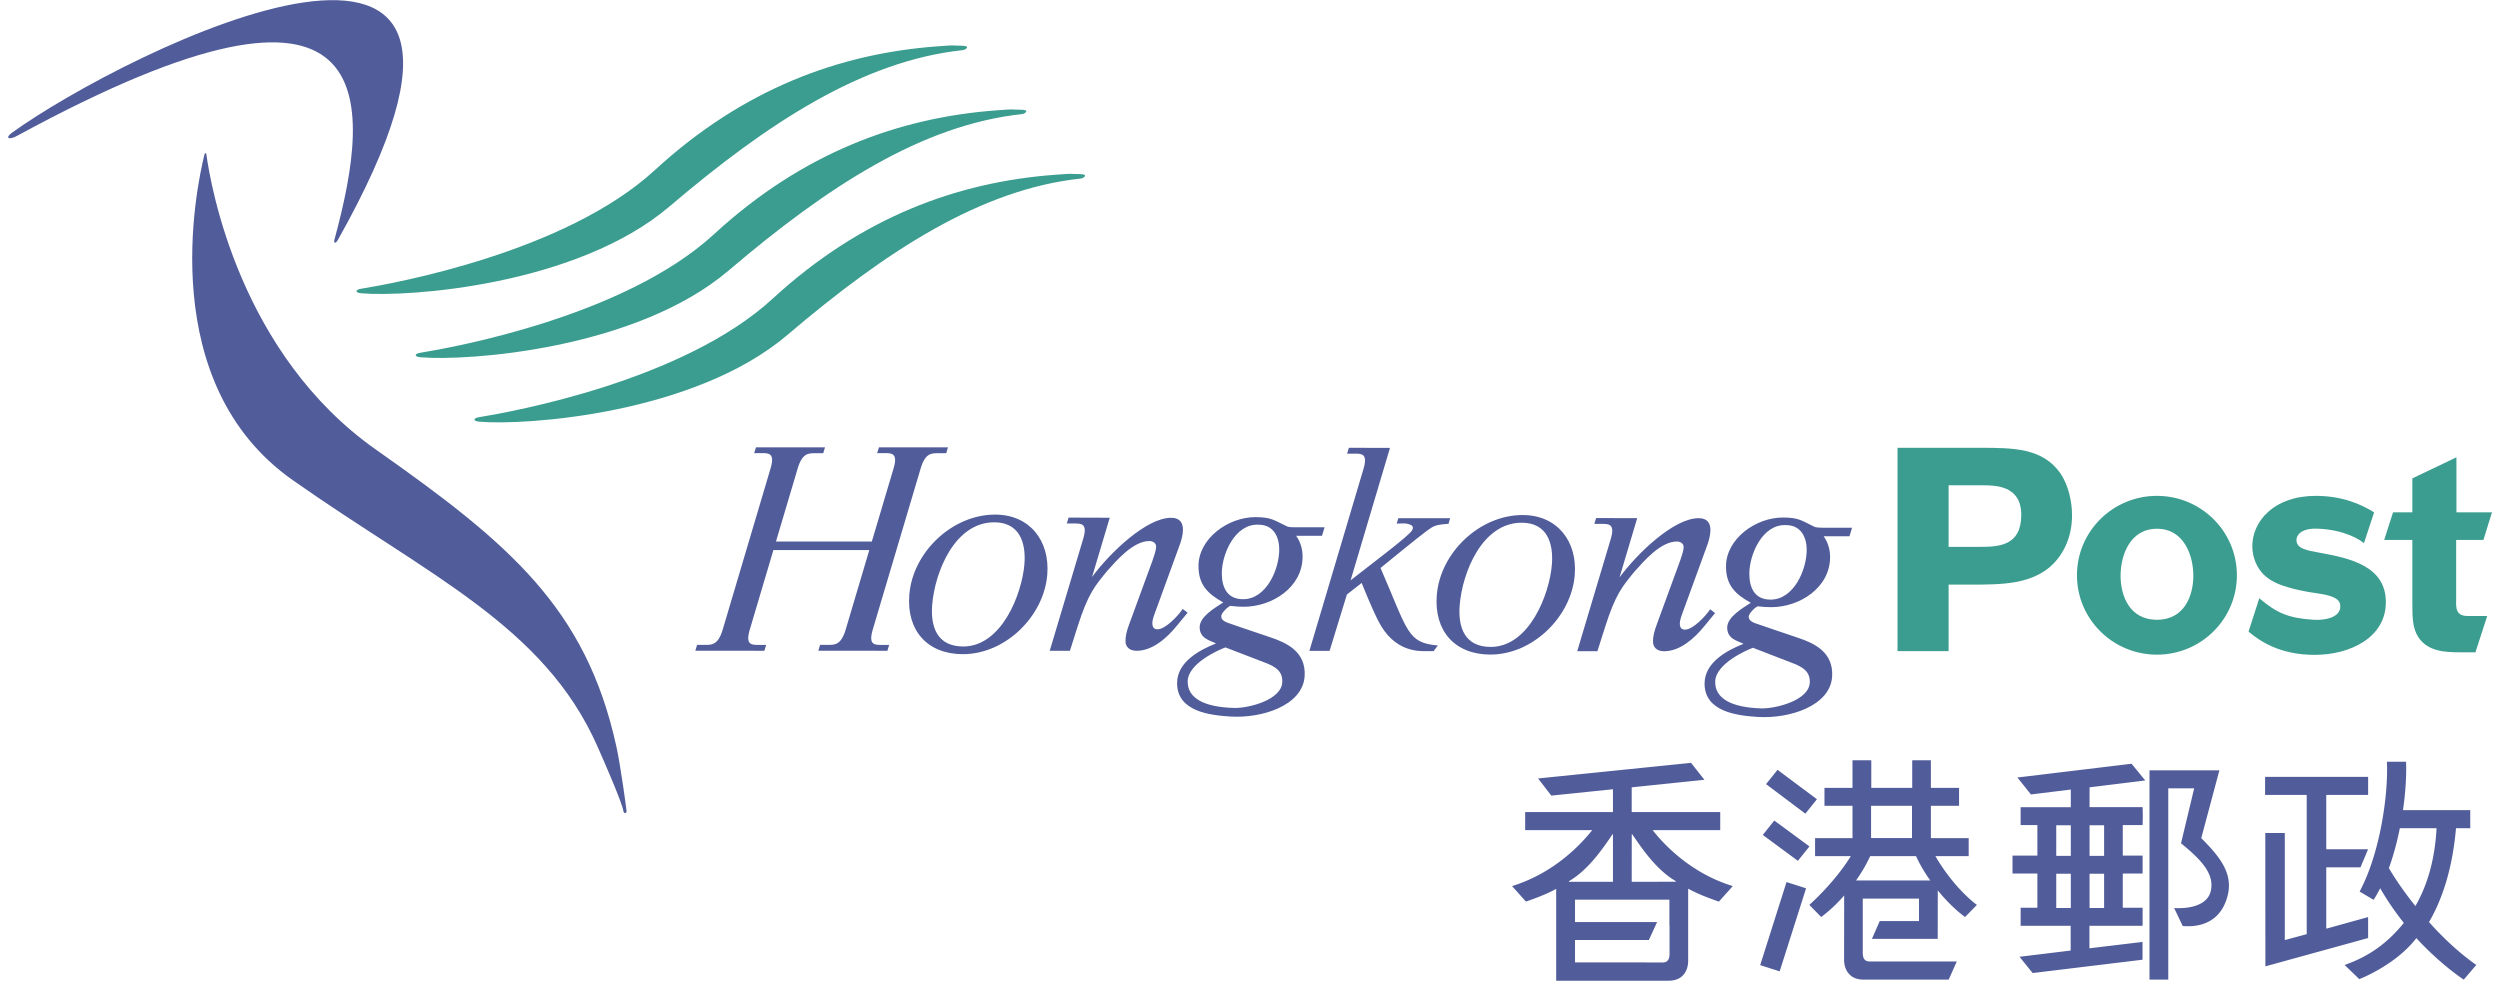 <svg xmlns="http://www.w3.org/2000/svg" xmlns:xlink="http://www.w3.org/1999/xlink" width="2500" height="987" viewBox="0 0 235.958 93.194"><defs><path id="a" d="M0 0h235.958v93.194H0z"/></defs><clipPath id="b"><use xlink:href="#a" overflow="visible"/></clipPath><path d="M31.835 22.687C53.58-15.954 11.778 4.83 1.094 12.522c-.729.526-.29.747.549.261 34.818-18.926 33.454-3.311 29.891 9.833-.096.343.08.431.301.071" clip-path="url(#b)" fill="#515c9a"/><path d="M56.365 70.476c.839 1.896 2.331 5.344 2.447 6.1.045.287.326.238.3-.014-.04-.375-.552-4.201-.961-6.08-2.876-13.116-10.179-19.215-22.685-28.016-12.848-9.039-15.604-24.808-16.029-27.905-.018-.112-.132-.151-.173 0-.823 3.324-4.648 21.639 8.315 30.763 12.828 9.029 23.731 13.728 28.786 25.152" fill="#515c9a"/><path d="M45.187 39.391c-.477.058-.681.367.022.425 4.402.382 20.327-.734 29.095-8.194C83.61 23.7 92.579 17.861 102.01 16.858c.256-.029.817-.42-.145-.42-1.213 0-.235-.088-2.236.06-9.291.681-18.359 4.015-26.72 11.703-8.456 7.772-24.607 10.683-27.722 11.19M39.64 33.309c-.476.06-.681.364.02.425 4.404.382 20.332-.735 29.098-8.198 9.306-7.918 18.271-13.76 27.706-14.762.254-.027.816-.416-.146-.416-1.211 0-.237-.089-2.232.057-9.296.684-18.365 4.018-26.722 11.705-8.457 7.772-24.611 10.683-27.724 11.189M34.046 27.264c-.476.06-.681.368.022.428 4.402.382 20.326-.734 29.098-8.196 9.303-7.923 18.271-13.761 27.703-14.763.258-.029.816-.417-.145-.417-1.212 0-.235-.092-2.234.057-9.292.681-18.362 4.015-26.722 11.702-8.456 7.772-24.607 10.683-27.722 11.189" fill="#3a9d8f"/><path d="M112.088 57.851l-.465-.355c-.413.629-1.625 1.924-2.371 1.924-.381 0-.495-.252-.495-.582 0-.328.164-.768.413-1.426l2.204-6.049c.135-.383.274-.906.274-1.345 0-.604-.249-1.126-1.101-1.126-2.362-.026-5.865 3.381-7.482 5.589l1.67-5.596-3.884-.013-.171.556h.723c.658 0 1.272 0 .815 1.484l-3.149 10.537h1.907l.71-2.242c1.012-3.189 1.659-3.88 2.777-5.261.908-1.017 2.479-2.86 4.018-2.86.303 0 .634.168.634.523 0 .387-.277 1.13-.36 1.375l-2.145 5.854c-.305.799-.387 1.266-.387 1.705 0 .494.331.906 1.048.906 1.513 0 2.861-1.209 3.824-2.391l.993-1.207M82.37 59.411l4.507-15.164c.437-1.488 1.037-1.455 1.695-1.455h.723l.167-.556h-6.517l-.172.549h.723c.658 0 1.27 0 .816 1.484l-2.04 6.862H73.22l2.046-6.885c.438-1.488 1.037-1.455 1.697-1.455h.721l.167-.556h-6.516l-.176.549h.723c.662 0 1.273 0 .816 1.484l-4.504 15.169c-.438 1.48-1.038 1.455-1.699 1.455h-.723l-.166.553 6.518.002.171-.553h-.723c-.658 0-1.27.004-.813-1.484l2.217-7.47h9.056l-2.228 7.497c-.436 1.48-1.037 1.455-1.694 1.455h-.725l-.167.553 6.521.002.171-.553h-.723c-.658.002-1.274.005-.817-1.483M93.916 48.588c-4.057 0-7.786 3.55-8.105 7.571-.271 3.375 1.704 5.609 5.062 5.609 4.005 0 7.65-3.57 7.965-7.514.257-3.208-1.673-5.666-4.922-5.666zm2.764 4.666c-.233 2.872-2.166 7.788-5.777 7.788-2.462 0-3.099-1.844-2.932-3.935.248-3.071 2.108-7.79 5.859-7.79 2.41 0 3.008 1.952 2.85 3.937M130.305 53.629s3.756-3.076 4.385-3.518c.629-.439.732-.562 2.037-.652l.148-.532h-4.893l-.152.512c.449-.006.799-.038.949.007.217.059.764.123.514.613-.268.516-3.561 2.966-5.816 4.738l3.719-12.508-3.881-.007-.17.551h.727c.654 0 1.264-.003.811 1.482l-5.097 17.143h1.907l1.635-5.324 1.395-1.092s.873 2.215 1.557 3.562c1.523 3.027 3.893 2.879 4.621 2.879h.613l.4-.535c-2.911-.258-2.801-1.316-5.409-7.319M125.018 49.788h-2.811c-.481 0-.688-.058-.729-.083-1.237-.581-1.473-.877-2.996-.877-2.586 0-5.367 2.032-5.367 4.618 0 1.759.854 2.61 2.339 3.437-.742.49-2.243 1.316-2.229 2.363.02 1.076 1.024 1.23 1.542 1.51-1.542.607-3.673 1.742-3.673 3.746 0 2.67 3.073 3.027 5.023 3.154 2.98.186 6.835-1.027 7.02-3.803.154-2.363-1.781-3.188-3.238-3.678-1.822-.602-4.112-1.402-4.112-1.402-.274-.135-.522-.242-.522-.604 0-.273.605-.878.854-.961.413.054.852.083 1.264.083 2.699 0 5.559-1.842 5.559-4.728 0-.711-.188-1.381-.604-1.969h2.439l.241-.806zm-9.357 11.342l4.035 1.553c1.013.443 1.34.912 1.334 1.658-.008 1.771-3.251 2.547-4.572 2.504-2.793-.074-4.421-.92-4.361-2.559.063-1.685 3.016-2.967 3.564-3.156zm1.667-4.552c-1.514 0-2.011-1.129-2.011-2.446 0-1.813 1.24-4.699 3.471-4.589 1.432 0 1.952 1.182 1.952 2.337 0 1.869-1.208 4.698-3.412 4.698M174.827 49.827h-2.814c-.477 0-.688-.062-.729-.082-1.24-.59-1.473-.88-2.994-.88-2.586 0-5.367 2.033-5.367 4.618 0 1.76.852 2.611 2.34 3.434-.742.494-2.246 1.32-2.227 2.365.014 1.078 1.021 1.234 1.539 1.51-1.539.607-3.676 1.74-3.676 3.752 0 2.662 3.07 3.027 5.021 3.15 2.982.186 6.842-1.031 7.023-3.803.154-2.363-1.781-3.189-3.24-3.676-1.82-.609-4.113-1.4-4.113-1.4-.27-.137-.521-.248-.521-.604 0-.277.605-.881.852-.962.414.054.855.081 1.268.081 2.695 0 5.562-1.844 5.562-4.729 0-.71-.191-1.381-.607-1.969h2.439l.244-.805zm-9.358 11.338l4.033 1.559c1.01.445 1.336.912 1.336 1.658-.008 1.766-3.254 2.537-4.576 2.506-2.793-.08-4.422-.924-4.355-2.564.06-1.684 3.013-2.962 3.562-3.159zm1.666-4.548c-1.52 0-2.008-1.13-2.008-2.446 0-1.814 1.234-4.702 3.465-4.589 1.432 0 1.951 1.181 1.951 2.337 0 1.864-1.209 4.698-3.408 4.698M161.893 57.886l-.465-.358c-.414.636-1.627 1.923-2.369 1.923-.385 0-.498-.244-.498-.574 0-.328.168-.768.414-1.43l2.205-6.045c.135-.387.273-.91.273-1.349 0-.604-.246-1.125-1.1-1.125-2.363-.022-5.863 3.385-7.482 5.593l1.668-5.596-3.877-.01-.174.551h.723c.658 0 1.271-.003.814 1.485l-3.148 10.533h1.906l.711-2.236c1.01-3.194 1.658-3.883 2.775-5.26.91-1.018 2.477-2.859 4.018-2.859.307 0 .637.164.637.521 0 .385-.275 1.127-.363 1.373l-2.143 5.854c-.301.797-.387 1.266-.387 1.703 0 .498.328.91 1.047.91 1.516 0 2.861-1.213 3.822-2.395l.993-1.209" fill="#515c9a"/><path d="M143.723 48.63c-4.061 0-7.787 3.547-8.107 7.564-.271 3.379 1.705 5.611 5.061 5.611 4.008 0 7.652-3.574 7.965-7.51.257-3.21-1.673-5.665-4.919-5.665zm2.762 4.663c-.23 2.872-2.164 7.79-5.775 7.79-2.465 0-3.098-1.846-2.932-3.937.246-3.073 2.105-7.791 5.857-7.791 2.412 0 3.006 1.957 2.85 3.938" fill="#515c9a"/><path d="M186.85 42.282h-7.73v19.202h4.822v-6.287h3.182c2.619-.051 6.156-.135 7.822-3.562.434-.892.652-1.93.652-2.989 0-1.304-.355-2.853-1.092-3.943-1.687-2.421-4.49-2.421-7.656-2.421zm-.023 9.353h-2.885V45.82h3.047c1.393 0 3.814 0 3.814 2.801 0 2.962-2.176 3.014-3.976 3.014M219.047 52.202c-1.361-.246-2.26-.406-2.26-1.223 0-.41.385-1.127 2.014-1.062 2.627.104 4.105 1.128 4.357 1.375l.961-2.914c-1.133-.707-2.924-1.558-5.506-1.558-3.975 0-5.994 2.419-5.994 4.755 0 1.062.438 2.041 1.064 2.667s1.496.981 2.367 1.226c.627.188 1.281.326 1.904.433.82.136 1.801.22 2.426.543.246.135.547.328.547.818 0 1.06-1.48 1.321-2.488 1.259-2.408-.148-3.51-.633-5.162-2.033l-1.014 3.148c1.09.926 2.994 2.197 6.24 2.197 3.35 0 6.725-1.633 6.725-4.977.001-3.377-3.321-4.137-6.181-4.654M231.866 56.56v-5.577h2.574l.807-2.608h-3.354V43.18l-4.164 1.988v3.204h-1.82l-.838 2.608h2.658v6.012c0 1.363.025 2.369.596 3.215.9 1.303 2.479 1.385 3.922 1.385l1.438.002 1.113-3.432-1.84.002c-1.12-.001-1.12-.733-1.092-1.604M203.614 46.82c-4.168 0-7.553 3.355-7.553 7.497s3.385 7.497 7.553 7.497c4.17 0 7.549-3.355 7.549-7.497s-3.379-7.497-7.549-7.497zm0 11.701c-2.588 0-3.434-2.265-3.434-4.163 0-1.892.867-4.433 3.434-4.433s3.436 2.542 3.436 4.433c-.001 1.898-.848 4.163-3.436 4.163" fill="#3a9d8f"/><path d="M191.717 75.013l-1.281-1.6 10.783-1.299 1.291 1.578-5.258.648v1.873h5.008a20.68 20.68 0 0 1 0 1.689h-1.873v2.887h1.873v1.689h-1.873v3.234h1.873v1.703h-5.02v2.125l5.012-.602v1.68l-10.375 1.258-1.24-1.535 4.83-.588v-2.338h-4.723v-1.703h1.58v-3.234h-2.348V80.79h2.348v-2.887h-1.58v-1.689h4.736V74.55l-3.763.463zm11.194 17.484v-19.76h6.598l-1.711 6.4c1.658 1.672 3.049 3.277 2.486 5.449-.848 3.285-3.92 2.852-4.236 2.852l-.811-1.705s3.059.303 3.471-1.652c.35-1.658-1.064-3.014-2.82-4.459l1.242-5.184h-2.447v18.059h-1.772zm-5.659-11.687h1.373v-2.885h-1.373v2.885zm0 4.923h1.373v-3.234h-1.373v3.234zm-3.146 0h1.375v-3.234h-1.375v3.234zm0-4.923h1.375v-2.885h-1.375v2.885zM152.204 78.778c-.971 1.449-2.34 3.398-4.105 4.422v.061h4.152v-4.482h-.047zm5.388 8.586l-.012-.008v-2.41h-8.912v2.117h7.75l-.777 1.691h-6.973v2.117h5.059l3.227.006c.426 0 .639-.262.639-.793v-2.72zm1.76-3.457v6.783c0 .568-.158 1.029-.473 1.381-.32.352-.781.529-1.389.529h-10.6v-8.674c-.656.371-1.609.773-2.857 1.203l-1.311-1.463c3.473-1.076 5.994-3.311 7.572-5.285h-6.334v-1.705h8.289v-2.154l-5.82.6-1.252-1.619 14.447-1.473 1.26 1.6-6.865.711v2.336h8.359v1.705h-6.381c.082.104.207.262.414.504l.006.012c1.592 1.838 3.969 3.789 7.145 4.77l-1.309 1.463c-1.248-.43-2.205-.832-2.867-1.203l-.034-.021zm-5.332-.646l4.168-.006V83.2c-1.646-.949-2.941-2.695-3.896-4.109-.086-.121-.16-.232-.221-.316h-.047l-.004 4.486M171.51 75.464l-3.72-2.776-1.082 1.35 3.71 2.789 1.092-1.363M170.803 79.919l-3.32-2.441-1.086 1.357 3.312 2.447 1.094-1.363M166.151 91.13l1.84.586 2.494-7.842-1.848-.588-2.486 7.844M177.44 86.966l-.738 1.686h6.213l.006-4.578c.748.92 1.623 1.809 2.574 2.512l1.119-1.143s-2.084-1.465-3.918-4.604h3.143v-1.701h-3.57v-3.055h2.66v-1.689h-2.66v-2.611h-1.762v2.611h-3.865v-2.611h-1.775v2.611h-2.646v1.689h2.646v3.055h-3.533v1.701h3.373c-1.537 2.514-3.916 4.604-3.916 4.604l1.123 1.143a14.197 14.197 0 0 0 2.168-2.033l-.008 6.041c0 .568.158 1.027.479 1.377.314.354.779.527 1.387.527h8.01l.766-1.715h-8.24c-.426 0-.639-.266-.639-.795v-5.141h5.309v2.119h-3.706zm-.818-10.883h3.865v3.049h-3.865v-3.049zm-1.422 7.049a14.275 14.275 0 0 0 1.338-2.293h4.33c.311.689.768 1.486 1.338 2.293H175.2M219.602 87.688l3.951-1.098v1.98l-9.699 2.674-.01-12.59h1.842v10.111l2.068-.561V75.058h-3.93v-1.705h9.73v1.705h-3.953v5.129h3.951l-.719 1.707h-3.232v5.794zm5.912-5.72c.658 1.123 1.523 2.361 2.504 3.582 1.363-2.359 1.879-5.018 1.998-7.35h-3.467c-.257 1.27-.595 2.563-1.035 3.768zm6.338-3.768c-.342 3.926-1.336 6.783-2.547 8.859 1.307 1.488 2.973 3.027 4.465 4.051l-1.188 1.387s-2.164-1.4-4.473-3.92c-1.982 2.578-5.391 3.873-5.391 3.873l-1.385-1.34c2.568-.879 4.268-2.336 5.594-3.969a26.11 26.11 0 0 1-2.234-3.271c-.197.385-.398.754-.623 1.094l-1.318-.783c1.99-3.721 2.719-9.344 2.574-12.254h1.809c.049 1.189-.033 2.809-.291 4.57h6.352V78.2h-1.344" fill="#515c9a"/></svg>